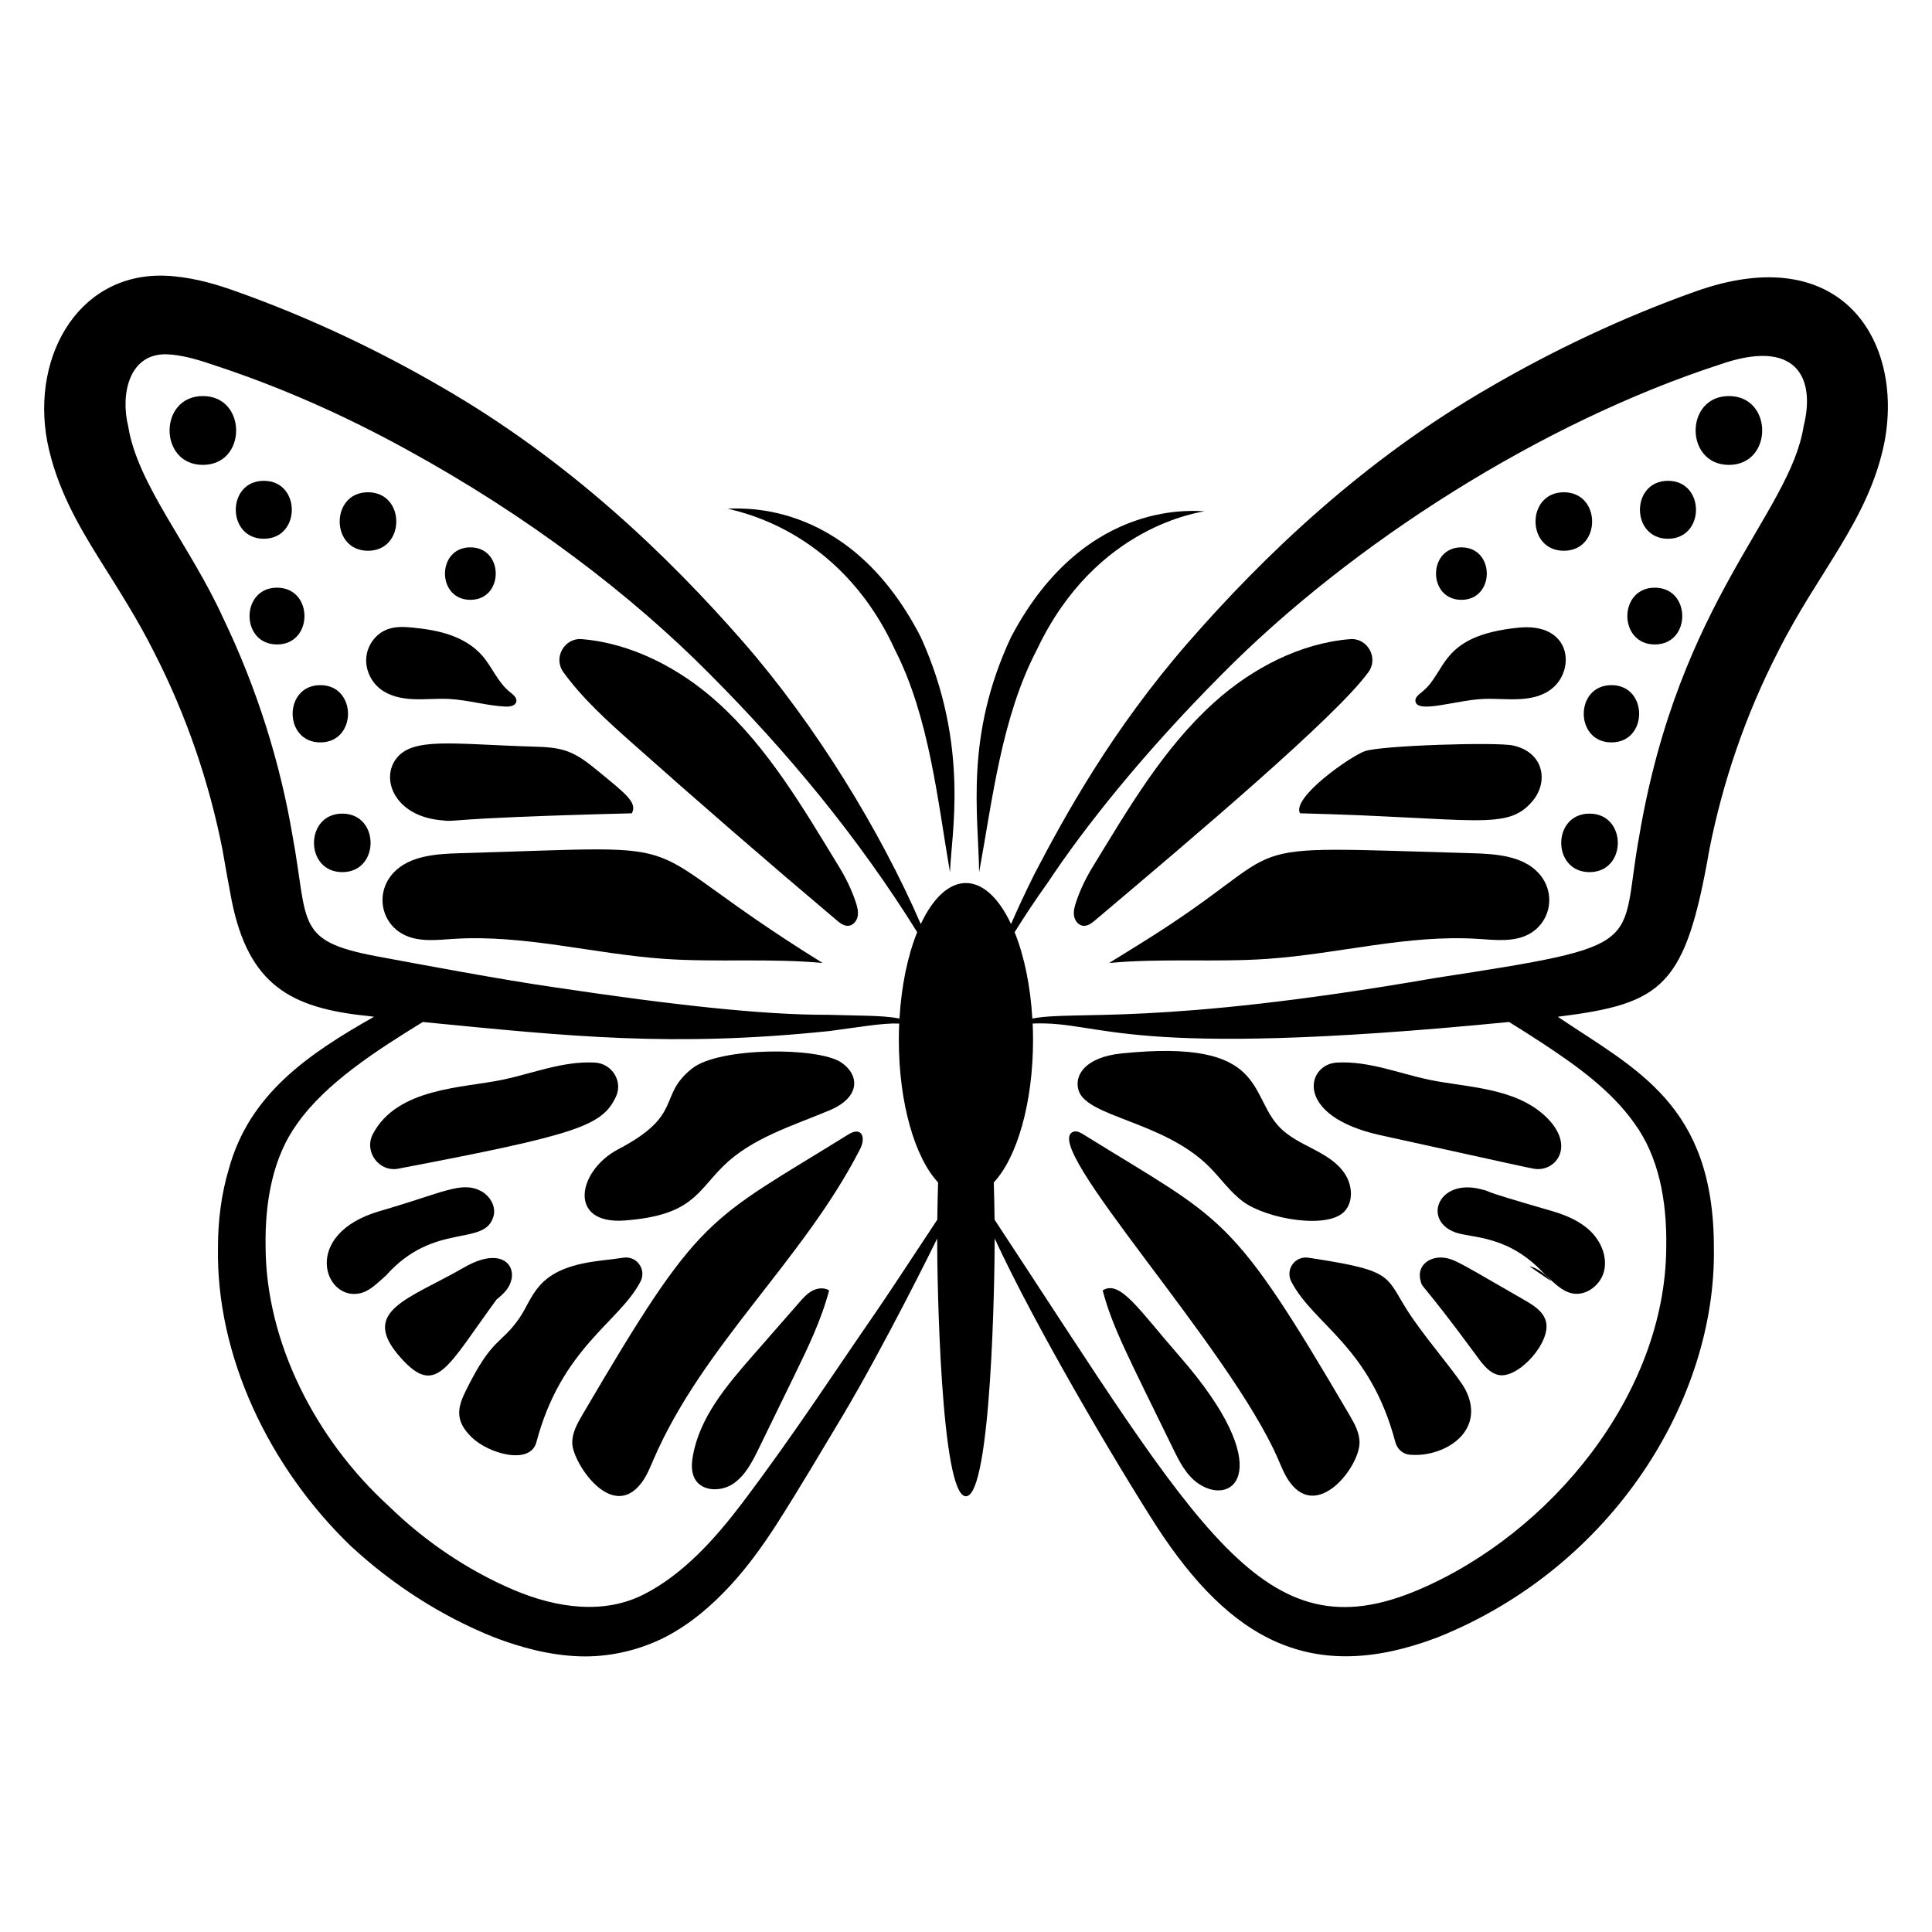 <?xml version="1.0" encoding="UTF-8"?>
<!-- Uploaded to: SVG Repo, www.svgrepo.com, Generator: SVG Repo Mixer Tools -->
<svg fill="#000000" width="800px" height="800px" version="1.1" viewBox="144 144 512 512" xmlns="http://www.w3.org/2000/svg">
 <g>
  <path d="m241.09 318.03c-0.355 3.207 1.113 6.523 3.648 8.516 2.457 1.934 5.684 2.609 8.805 2.742 3.121 0.133 6.25-0.215 9.375-0.062 5.078 0.246 10.023 1.809 15.102 2.027 1.121 0.047 2.551-0.199 2.805-1.289 0.246-1.055-0.832-1.887-1.68-2.559-3.219-2.543-4.715-6.676-7.43-9.746-2.211-2.5-5.188-4.242-8.336-5.352-3.148-1.113-6.473-1.625-9.793-1.965-2.305-0.234-4.699-0.375-6.879 0.422-3.031 1.102-5.258 4.059-5.617 7.266z"/>
  <path d="m248.85 345.26c-3.926 5.512-0.055 14.812 11.609 16.07 6.238 0.672-3.469-0.406 50.984-1.797 1.516-2.816-1.488-5.07-9.066-11.293-2.488-2.043-5.07-4.086-8.102-5.168-2.875-1.023-5.984-1.125-9.035-1.215-21.355-0.633-32.078-2.652-36.391 3.402z"/>
  <path d="m265.84 370.11c-6.273 0.18-13.281 0.664-17.5 5.117-4.941 5.223-3.469 13.258 2.57 16.41 3.977 2.078 8.812 1.469 13.332 1.176 18.609-1.199 36.984 3.961 55.586 5.281 14.027 0.992 28.168-0.199 42.168 1.105-54.262-33.656-27.398-31.039-96.156-29.09z"/>
  <path d="m311.12 340.55c17.992 16.008 36.195 31.781 54.598 47.32 0.918 0.773 1.98 1.598 3.176 1.473 1.238-0.129 2.168-1.305 2.398-2.527 0.246-1.32-0.148-2.676-0.578-3.938-1.078-3.172-2.539-6.195-4.285-9.051-9.453-15.473-18.777-31.562-32.305-43.73-9.992-8.988-22.758-15.656-35.977-16.723-4.594-0.367-7.574 4.953-4.887 8.695 4.965 6.898 11.461 12.789 17.859 18.48z"/>
  <path d="m197.76 248.96c-11.762 0-11.762 18.238 0 18.238s11.762-18.238 0-18.238z"/>
  <path d="m213.91 271.42c-9.902 0-9.902 15.355 0 15.355 9.898-0.004 9.898-15.355 0-15.355z"/>
  <path d="m217.41 299.74c-9.703 0-9.703 15.047 0 15.047s9.703-15.047 0-15.047z"/>
  <path d="m228.89 325.57c-9.785 0-9.785 15.176 0 15.176 9.785 0.004 9.785-15.176 0-15.176z"/>
  <path d="m234.71 359.62c-10 0-10 15.504 0 15.504 9.996 0 9.996-15.504 0-15.504z"/>
  <path d="m241.52 289.96c10 0 10-15.504 0-15.504s-10 15.504 0 15.504z"/>
  <path d="m268.65 302.96c8.969 0 8.969-13.906 0-13.906-8.969-0.004-8.969 13.906 0 13.906z"/>
  <path d="m249.55 453.71c47.684-9.082 53.996-11.371 57.645-19.004 1.98-4.141-0.992-8.871-5.578-9.113-8.438-0.449-16.312 2.844-24.414 4.547-10.48 2.203-27.902 2.082-34.379 14.375-2.438 4.637 1.586 10.176 6.727 9.195z"/>
  <path d="m274.8 466.27c0.703-2.602-0.992-5.426-3.387-6.656-5.18-2.668-9.828 0.434-26.699 5.312-21.043 6.082-14.824 23.926-5.332 21.812 2.715-0.605 4.707-2.816 6.856-4.66 12.887-14.512 26.316-7.473 28.562-15.809z"/>
  <path d="m279.55 483.01c0.16-0.215 0.316-0.434 0.477-0.648l-0.449 0.578c0.832-4.262-3.394-8.332-12.574-3.062-14.922 8.57-27.973 11.539-16.734 24.031 9.391 10.438 12.207 2.332 25.332-15.531 1.906-1.551 3.457-3.004 3.949-5.367z"/>
  <path d="m313.72 483.66c1.672-3.199-0.941-6.898-4.508-6.359-2.762 0.418-5.57 0.664-8.328 1.09-14.98 2.312-15.477 9.445-19.219 14.879-4.988 7.242-7.059 4.852-14.148 19.133-2.234 4.508-3.113 8.023 1.465 12.477 4.539 4.414 15.543 7.465 17.168 1.32 6.637-25.07 21.926-31.727 27.57-42.539z"/>
  <path d="m368.82 444.64c-37.832 23.492-38.941 20.48-70.5 74.34-1.379 2.352-2.789 4.887-2.66 7.613 0.246 5.238 10.516 20.746 18.34 10.375 1.402-1.855 2.266-4.047 3.188-6.184 13.074-30.293 39.668-52.84 54.711-82.203 1.68-3.273 0.434-6.121-3.078-3.941z"/>
  <path d="m359.23 486.09c-1.379 0.75-2.445 1.957-3.477 3.141-4.117 4.707-8.234 9.418-12.352 14.125-6.883 7.875-14.043 16.309-15.805 26.617-0.359 2.102-0.441 4.406 0.703 6.203 2.004 3.148 6.883 3.117 9.98 1.043 3.246-2.176 5.098-5.852 6.809-9.363 3.121-6.406 6.246-12.812 9.367-19.219 3.582-7.348 7.188-14.758 9.266-22.664-1.328-0.844-3.113-0.637-4.492 0.117z"/>
  <path d="m309.58 467.44c17.828-1.355 19.137-7.559 26.078-14.398 7.598-7.488 18.301-10.641 28.133-14.773 8.434-3.547 7.938-9.438 3.176-12.684-6.09-4.152-32.328-4.117-39.504 1.535-9.332 7.348-2.035 12.227-19.59 21.426-10.875 5.691-13.52 20.051 1.707 18.895z"/>
  <path d="m593.23 221.27c-19.262 6.859-37.5 15.539-54.211 25.246-33.707 19.406-60.047 44.723-80.109 67.707-20.211 23.203-32.539 45.672-40.711 61.285-2.594 5.191-4.637 9.637-6.262 13.375-6.805-14.492-17.113-14.5-23.922 0-10.762-24.762-27.766-52.609-46.973-74.66-20.062-22.98-46.402-48.301-80.109-67.707-16.707-9.703-34.949-18.387-54.211-25.246-4.891-1.75-10.434-3.5-17-4.086-24.086-2.164-37.598 20.469-33.195 43.852 2.406 12.184 8.246 22.18 13.645 30.863 5.547 8.828 10.434 16.488 14.664 24.953 8.609 16.781 14.594 34.512 18.094 52.168 0.801 4.598 1.605 9.191 2.481 13.715 4.5 22.199 15.539 28.418 35.969 30.496 0.582 0.074 1.168 0.145 1.75 0.219-17.648 9.977-33.02 20.57-38.449 40.203-2.043 6.785-2.918 13.863-2.918 20.938-0.512 28.82 13.57 58.297 35.238 79.164 11.164 10.289 23.93 18.531 37.941 24.148 7.078 2.699 14.594 4.742 22.543 5.035 7.879 0.293 15.977-1.605 22.836-5.109 6.859-3.574 12.402-8.465 17.074-13.496 4.672-5.035 8.535-10.434 11.965-15.688 6.785-10.578 12.551-20.504 18.094-29.695 10.883-18.355 23.855-44.477 24.906-46.746-0.035 10.715 0.934 68.324 7.617 68.324 6.781 0 7.648-58.621 7.617-68.324 10.789 23.363 31.934 59.188 43 76.441 19.508 29.891 40.996 42.008 74.418 29.258 46.602-18.688 73.887-63.379 73.18-103.31 0-37.934-20.652-47.168-41.367-61.141 27.977-3.504 33.82-7.883 40.199-44.434 3.5-17.656 9.484-35.387 18.094-52.168 10.762-21.52 24.219-35.121 28.309-55.816 5.004-26.57-11.27-53.707-50.195-39.762zm-371.7 144.24c-3.281-19.406-9.41-39.035-18.387-57.711-8.684-19.117-22.766-35.457-25.172-50.852-2.066-8.27 0.102-19.5 10.434-19.043 3.356 0.145 7.441 1.168 11.82 2.699 18.168 5.91 35.387 13.645 51.438 22.473 32.031 17.512 59.609 38.523 80.402 59.535 20.75 20.82 39.301 43.223 55.004 68.422-2.492 6.152-4.18 14.07-4.695 22.879-4.523-0.871-10.953-0.715-18.863-0.98-17.582 0.074-42.461-2.773-72.086-7.223-14.223-2.004-37.781-6.465-47.789-8.316-21.523-4.082-17.828-8.613-22.105-31.883zm170.86 101.72c-20.652 31.344-11.336 17.047-31.863 47.34-5.984 8.754-12.695 18.312-19.918 27.871-7.148 9.41-15.613 18.824-25.973 24.078-10.289 5.254-22.691 3.867-34.656-1.242-11.965-5.109-23.348-12.77-32.906-22.105-19.77-18.02-32.539-43.777-32.688-68.582-0.219-12.551 2.043-24.078 8.391-32.832 7.656-10.859 21.246-19.523 33.27-26.922 39.207 3.848 66.117 6.703 107.69 2.406 8.086-1.059 14.207-2.172 18.559-1.996-0.062 1.422-0.098 2.867-0.098 4.328 0 16.793 4.269 31.223 10.402 37.781-0.094 3.215-0.168 6.492-0.207 9.875zm184.79-25.473c6.348 8.754 8.609 20.281 8.391 32.832-0.23 38.898-30.625 75.766-65.59 90.691-41.215 17.59-57.82-15.184-112.41-98.047-0.039-3.383-0.113-6.66-0.207-9.879 6.133-6.555 10.402-20.988 10.402-37.781 0-1.461-0.035-2.906-0.098-4.328 19.07-0.766 22.582 9.762 126.25-0.41 2.844 1.75 5.836 3.648 8.828 5.617 8.758 5.762 18.168 12.402 24.441 21.305zm44.801-184.81c-3.617 23.133-32.961 45.914-43.559 108.57-5.441 29.598 3.531 28.805-53.992 37.648-74.301 12.879-95.414 8.555-106.85 10.758-0.516-8.809-2.203-16.73-4.695-22.879 2.262-3.633 5.215-8.16 8.965-13.41 9.633-14.52 25.172-34.074 46.039-55.012 34.484-34.848 84.844-66.719 131.84-82.008 20.223-7.086 25.496 3.359 22.254 16.336z"/>
  <path d="m546.36 310.34c-21.074 2.141-18.852 11.766-25.559 17.066-0.848 0.672-1.926 1.504-1.68 2.559 0.727 3.137 10.648-0.387 17.906-0.738 5.773-0.281 13.078 1.332 18.18-2.68 6.371-5.012 5.309-17.645-8.848-16.207z"/>
  <path d="m488.51 359.53c46.684 1.191 54.812 4.777 61.578-3.18 4.414-5.195 3.027-13.004-5.121-14.789-4.352-0.953-34.977-0.023-39.285 1.512-3.812 1.355-19.426 12.273-17.172 16.457z"/>
  <path d="m534.1 370.11c-68.707-1.949-43.945-3.297-87.922 23.98-2.746 1.703-5.492 3.406-8.238 5.109 14-1.309 28.141-0.113 42.168-1.105 18.602-1.316 36.977-6.481 55.586-5.281 4.519 0.289 9.355 0.898 13.332-1.176 6.039-3.152 7.516-11.191 2.57-16.41-4.215-4.453-11.223-4.938-17.496-5.117z"/>
  <path d="m506.68 322.07c2.691-3.742-0.289-9.062-4.883-8.695-13.219 1.062-25.984 7.734-35.977 16.723-13.527 12.168-22.848 28.262-32.305 43.73-1.746 2.859-3.207 5.879-4.285 9.051-0.43 1.262-0.824 2.617-0.578 3.938 0.23 1.223 1.16 2.398 2.398 2.527 1.195 0.125 2.258-0.695 3.176-1.473 26.574-22.438 64.051-54.113 72.453-65.801z"/>
  <path d="m602.18 248.96c-11.762 0-11.762 18.238 0 18.238 11.762 0 11.762-18.238 0-18.238z"/>
  <path d="m586.03 271.42c-9.902 0-9.902 15.355 0 15.355 9.898-0.004 9.898-15.355 0-15.355z"/>
  <path d="m582.54 299.74c-9.703 0-9.703 15.047 0 15.047 9.703 0 9.703-15.047 0-15.047z"/>
  <path d="m571.05 325.57c-9.785 0-9.785 15.176 0 15.176 9.785 0.004 9.785-15.176 0-15.176z"/>
  <path d="m565.24 359.62c-10 0-10 15.504 0 15.504 9.996 0 9.996-15.504 0-15.504z"/>
  <path d="m558.43 289.96c10 0 10-15.504 0-15.504s-10 15.504 0 15.504z"/>
  <path d="m531.29 302.96c8.969 0 8.969-13.906 0-13.906-8.969-0.004-8.969 13.906 0 13.906z"/>
  <path d="m498.32 425.59c-8.184 0.434-11.562 14.176 11.508 19.25 37.488 8.242 38.043 8.387 40.559 8.867 5.856 1.117 11.422-6.039 3.211-13.828-8.188-7.769-21.047-7.672-30.863-9.738-8.137-1.711-15.969-5-24.414-4.551z"/>
  <path d="m536.41 459.14c-11.273-2.867-15.438 8.184-6.836 11.422 4.391 1.652 14.359 0.516 24.125 11.516 2.148 1.844 4.141 4.055 6.856 4.66 3.785 0.844 7.719-2.234 8.57-6.016 0.852-3.781-0.891-7.809-3.684-10.496-2.793-2.688-6.496-4.223-10.219-5.301-22.648-6.551-14.223-4.617-18.812-5.785z"/>
  <path d="m549.33 479.58 5.727 3.941c-1.176-1.512-3.586-3.516-5.727-3.941z"/>
  <path d="m547.99 488.53c-16.93-9.723-18.543-10.969-21.594-11.246-3.375-0.309-6.773 1.879-6.035 5.66l-0.449-0.578c0.16 0.215 0.316 0.434 0.477 0.648 0.574 2.758-0.578-0.785 15.285 20.801 1.453 1.98 3.129 4.102 5.539 4.582 5.207 1.035 14.262-9.023 12.379-14.535-0.852-2.5-3.312-4.019-5.602-5.332z"/>
  <path d="m518.28 493.28c-7.715-11.203-3.34-12.305-27.547-15.973-3.57-0.539-6.18 3.156-4.508 6.359 6.008 11.512 20.824 17.051 27.566 42.543 0.465 1.75 1.902 3.106 3.703 3.289 8.883 0.895 20.469-5.93 14.934-17.086-1.656-3.34-9.32-12.121-14.148-19.133z"/>
  <path d="m431.12 444.64c-0.816-0.508-1.785-1.031-2.688-0.703-9.223 3.387 41.395 56.902 54.32 86.848 0.922 2.137 1.785 4.328 3.188 6.184 7.375 9.77 18.039-3.984 18.34-10.375 0.129-2.727-1.281-5.258-2.66-7.613-31.664-54.031-32.801-50.934-70.5-74.34z"/>
  <path d="m436.22 485.97c2.574 9.797 6.879 17.77 18.633 41.883 1.711 3.512 3.562 7.188 6.809 9.363 9.281 6.227 21.09-3.879-5.125-33.863-10.691-12.23-15.707-20.309-20.316-17.383z"/>
  <path d="m464.29 453.04c3.133 3.086 5.641 6.836 9.188 9.43 6.293 4.602 22.453 7.387 26.867 2.519 2.394-2.641 2.019-6.953 0.051-9.926-4.035-6.078-12.289-7.164-17.262-12.301-8.414-8.688-3.16-23.559-41.887-19.594-9.738 0.996-12.711 5.887-11.379 9.895 2.324 6.984 22.375 8.105 34.422 19.977z"/>
  <path d="m418.79 316.17c15.73-33.246 43.59-36.312 44.387-36.715-0.762 0.285-31.262-4.512-51.23 33.355-12.332 26.328-8.676 46.887-8.469 62.352 3.523-19.125 5.93-41.098 15.312-58.992z"/>
  <path d="m381.16 316.17c9.133 17.938 11.281 39.781 14.605 59.016 0.242-9.664 5.379-33.508-7.758-62.367-19.707-38.391-50.418-33.633-51.195-34.07 0.766 0.57 29.207 4.406 44.348 37.422z"/>
 </g>
</svg>